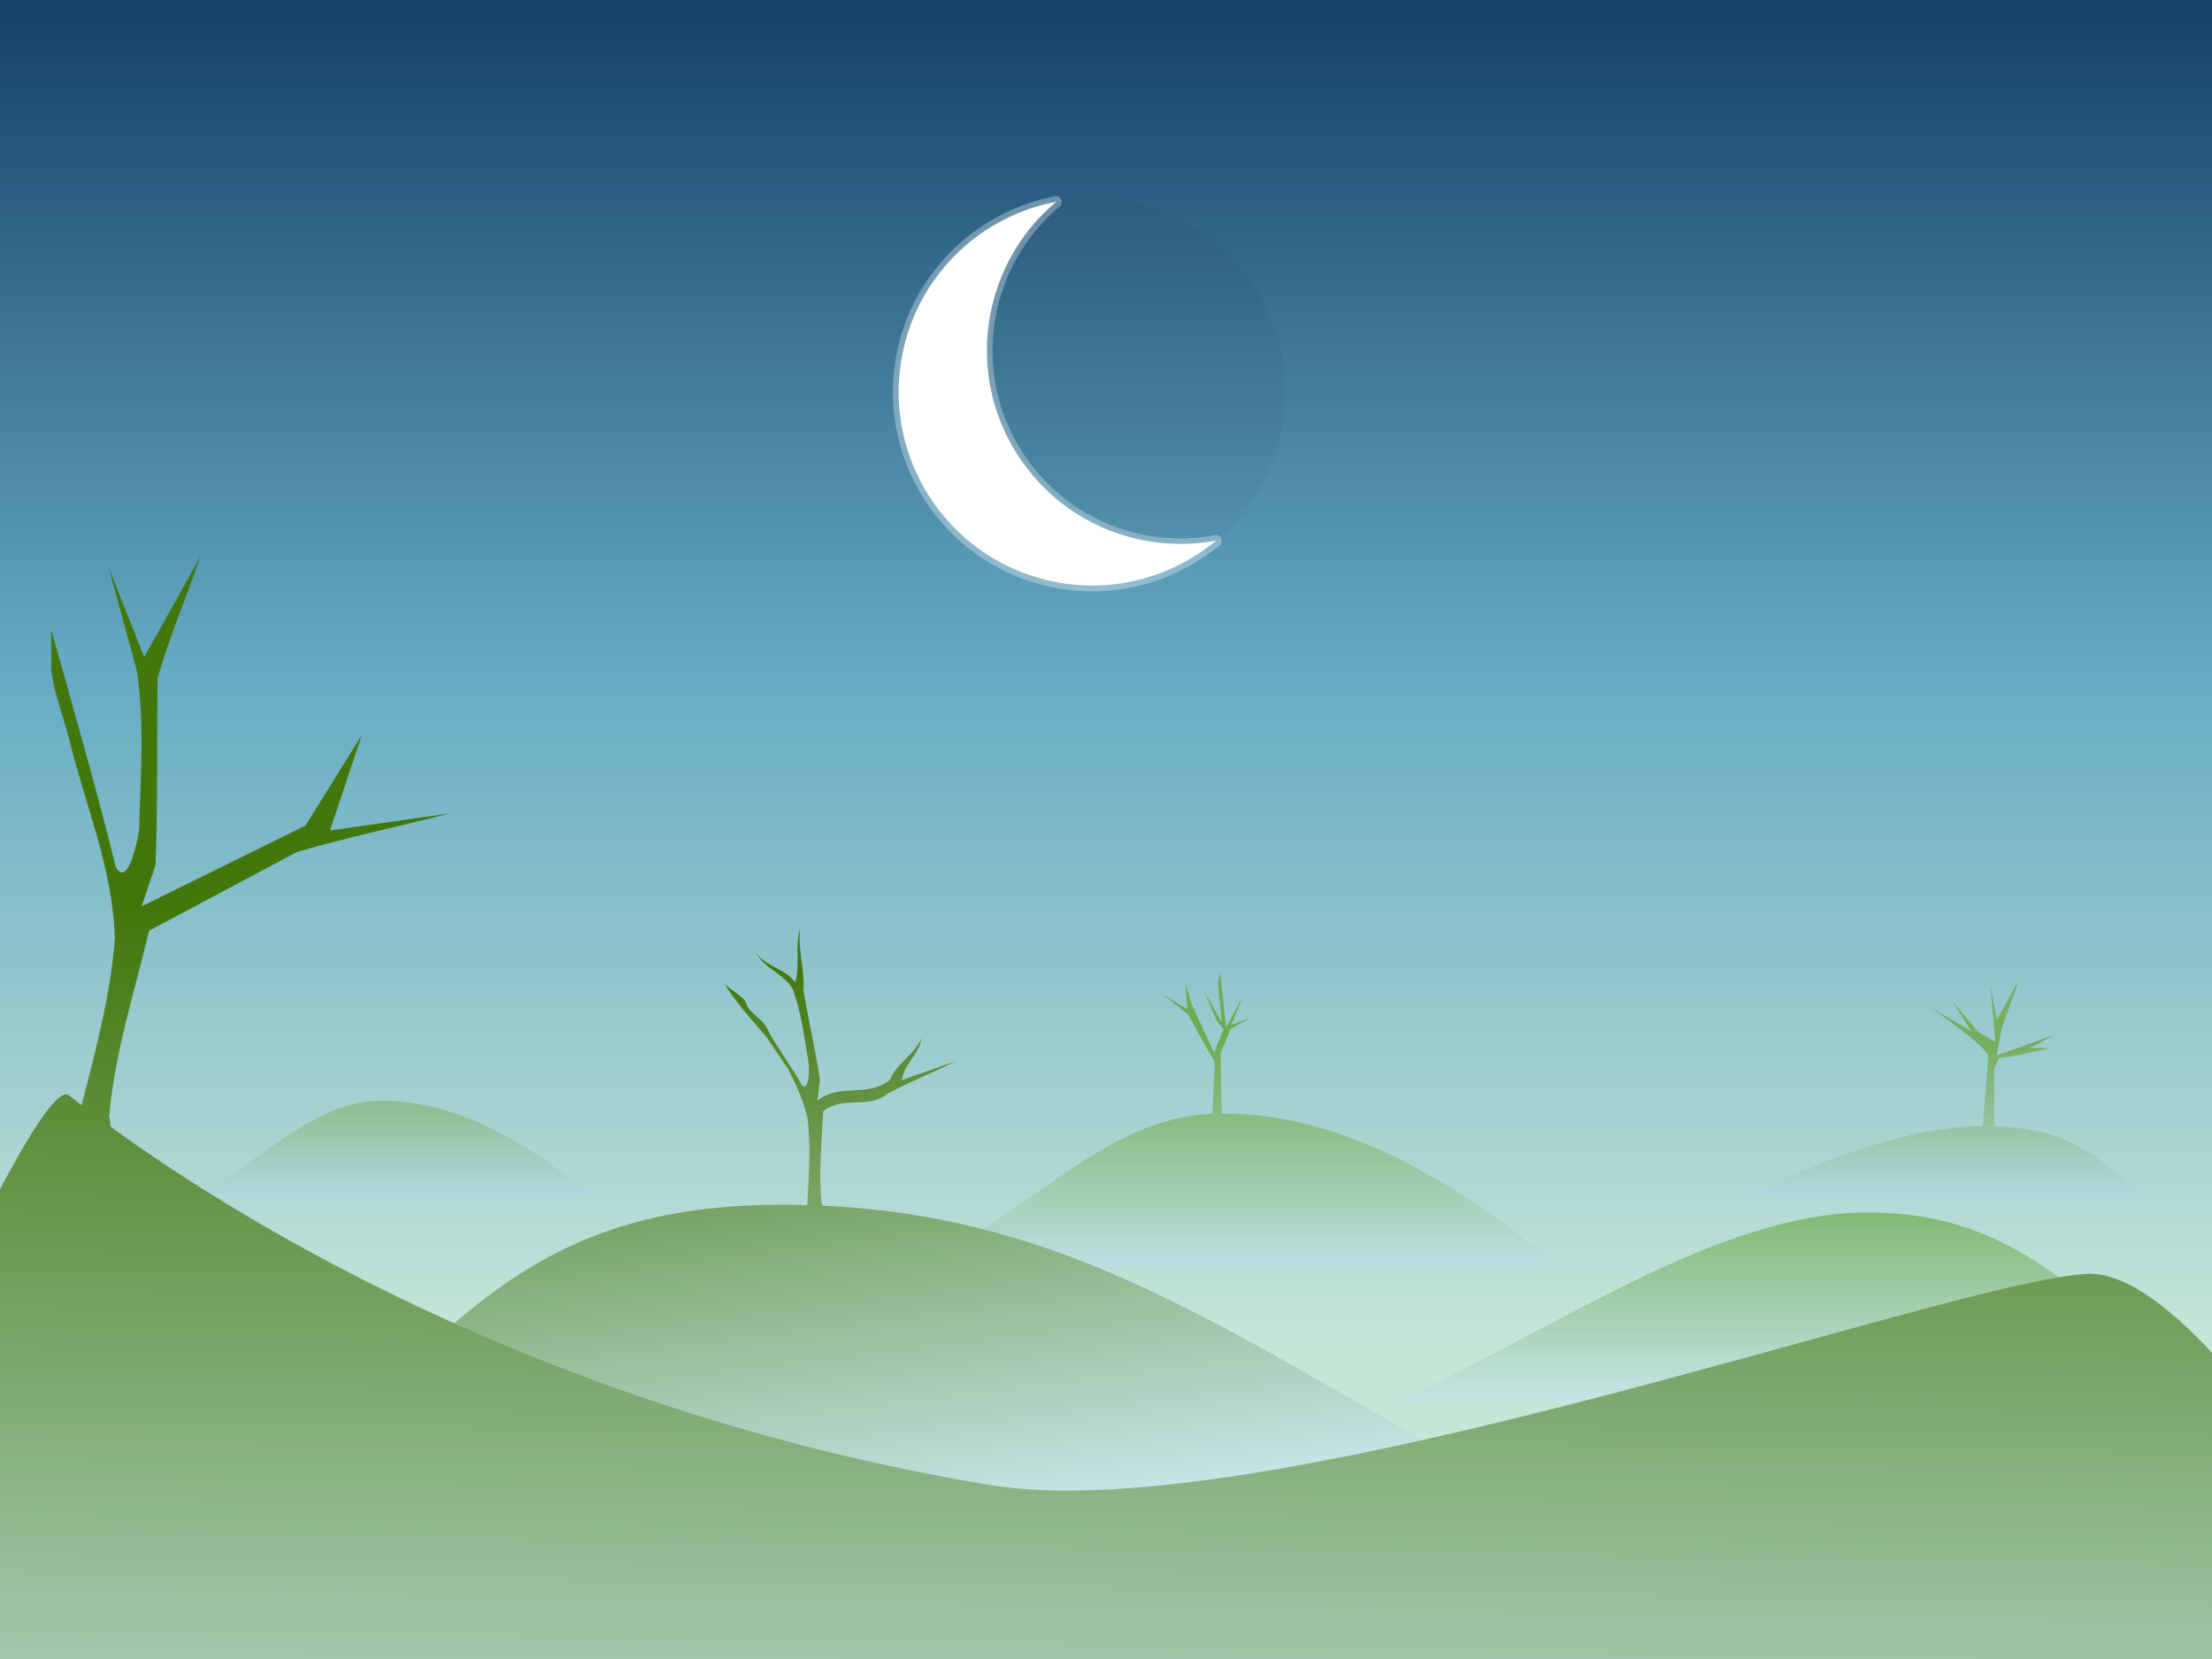 <?xml version="1.0" encoding="UTF-8" standalone="no"?>
<!-- Created with Inkscape (http://www.inkscape.org/) -->

<svg
   xmlns:dc="http://purl.org/dc/elements/1.1/"
   xmlns:cc="http://creativecommons.org/ns#"
   xmlns:rdf="http://www.w3.org/1999/02/22-rdf-syntax-ns#"
   xmlns:svg="http://www.w3.org/2000/svg"
   xmlns="http://www.w3.org/2000/svg"
   xmlns:xlink="http://www.w3.org/1999/xlink"
   xmlns:sodipodi="http://sodipodi.sourceforge.net/DTD/sodipodi-0.dtd"
   xmlns:inkscape="http://www.inkscape.org/namespaces/inkscape"
   width="640px"
   height="480px"
   id="svg3728"
   version="1.1"
   inkscape:version="0.47 r22583"
   sodipodi:docname="Forest.html"
   inkscape:export-filename="C:\Documents and Settings\Will\Desktop\SpriteLand.com\Games\Kryptal Platform Game\Backgrounds\Forest.png"
   inkscape:export-xdpi="90"
   inkscape:export-ydpi="90">
  <defs
     id="defs3730">
    <linearGradient
       id="linearGradient4387">
      <stop
         style="stop-color:#b1d8df;stop-opacity:1;"
         offset="0"
         id="stop4389" />
      <stop
         style="stop-color:#77ad5e;stop-opacity:1;"
         offset="1"
         id="stop4391" />
    </linearGradient>
    <linearGradient
       id="linearGradient4375">
      <stop
         style="stop-color:#c6e4e6;stop-opacity:1;"
         offset="0"
         id="stop4377" />
      <stop
         style="stop-color:#5da336;stop-opacity:1;"
         offset="1"
         id="stop4379" />
    </linearGradient>
    <linearGradient
       id="linearGradient4369">
      <stop
         id="stop4371"
         offset="0"
         style="stop-color:#0d3d5a;stop-opacity:1;" />
      <stop
         id="stop4373"
         offset="1"
         style="stop-color:#c6e4e6;stop-opacity:1" />
    </linearGradient>
    <linearGradient
       id="linearGradient4307">
      <stop
         style="stop-color:#6eac53;stop-opacity:1;"
         offset="0"
         id="stop4309" />
      <stop
         style="stop-color:#bcdee2;stop-opacity:1;"
         offset="1"
         id="stop4311" />
    </linearGradient>
    <linearGradient
       id="linearGradient4301">
      <stop
         id="stop4303"
         offset="0"
         style="stop-color:#0d3d5a;stop-opacity:1;" />
      <stop
         id="stop4305"
         offset="1"
         style="stop-color:#c6e4e6;stop-opacity:1" />
    </linearGradient>
    <linearGradient
       id="linearGradient4266">
      <stop
         style="stop-color:#42770c;stop-opacity:1;"
         offset="0"
         id="stop4268" />
      <stop
         style="stop-color:#c6e4e6;stop-opacity:1"
         offset="1"
         id="stop4270" />
    </linearGradient>
    <linearGradient
       id="linearGradient4252">
      <stop
         style="stop-color:#143f67;stop-opacity:1;"
         offset="0"
         id="stop4254" />
      <stop
         id="stop4262"
         offset="0.5"
         style="stop-color:#65aac3;stop-opacity:1;" />
      <stop
         style="stop-color:#c6e6d8;stop-opacity:1;"
         offset="1"
         id="stop4256" />
    </linearGradient>
    <inkscape:perspective
       sodipodi:type="inkscape:persp3d"
       inkscape:vp_x="0 : 240 : 1"
       inkscape:vp_y="0 : 1000 : 0"
       inkscape:vp_z="640 : 240 : 1"
       inkscape:persp3d-origin="320 : 160 : 1"
       id="perspective3736" />
    <linearGradient
       inkscape:collect="always"
       xlink:href="#linearGradient4252"
       id="linearGradient4258"
       x1="321.608"
       y1="-1.003"
       x2="321.608"
       y2="388.142"
       gradientUnits="userSpaceOnUse" />
    <linearGradient
       inkscape:collect="always"
       xlink:href="#linearGradient4266"
       id="linearGradient4287"
       x1="198.617"
       y1="229.913"
       x2="218.498"
       y2="390.55"
       gradientUnits="userSpaceOnUse"
       gradientTransform="translate(-10.04,54.763)" />
    <linearGradient
       inkscape:collect="always"
       xlink:href="#linearGradient4266"
       id="linearGradient4295"
       gradientUnits="userSpaceOnUse"
       gradientTransform="matrix(0.819,0,0,0.819,117.145,56.854)"
       x1="241.872"
       y1="205.221"
       x2="218.498"
       y2="390.55" />
    <linearGradient
       inkscape:collect="always"
       xlink:href="#linearGradient4307"
       id="linearGradient4313"
       x1="310.531"
       y1="301.635"
       x2="310.531"
       y2="366.262"
       gradientUnits="userSpaceOnUse"
       gradientTransform="translate(47.284,0)" />
    <inkscape:perspective
       id="perspective4331"
       inkscape:persp3d-origin="0.5 : 0.33333333 : 1"
       inkscape:vp_z="1 : 0.5 : 1"
       inkscape:vp_y="0 : 1000 : 0"
       inkscape:vp_x="0 : 0.5 : 1"
       sodipodi:type="inkscape:persp3d" />
    <linearGradient
       inkscape:collect="always"
       xlink:href="#linearGradient4375"
       id="linearGradient4381"
       x1="493.822"
       y1="405.428"
       x2="493.822"
       y2="321.525"
       gradientUnits="userSpaceOnUse"
       gradientTransform="translate(27.74,0)" />
    <linearGradient
       inkscape:collect="always"
       xlink:href="#linearGradient4387"
       id="linearGradient4393"
       x1="159.933"
       y1="346.182"
       x2="159.933"
       y2="302.389"
       gradientUnits="userSpaceOnUse"
       gradientTransform="translate(-46.669,0)" />
    <linearGradient
       inkscape:collect="always"
       xlink:href="#linearGradient4387"
       id="linearGradient4397"
       gradientUnits="userSpaceOnUse"
       x1="159.933"
       y1="346.182"
       x2="159.933"
       y2="302.389"
       gradientTransform="translate(402.881,0)" />
    <filter
       inkscape:collect="always"
       id="filter4412"
       x="-0.245"
       width="1.489"
       y="-0.229"
       height="1.458">
      <feGaussianBlur
         inkscape:collect="always"
         stdDeviation="8.273"
         id="feGaussianBlur4414" />
    </filter>
    <linearGradient
       inkscape:collect="always"
       xlink:href="#linearGradient4266"
       id="linearGradient5238"
       gradientUnits="userSpaceOnUse"
       x1="35.625"
       y1="262.92"
       x2="30.979"
       y2="559.914"
       gradientTransform="matrix(1.07,0,0,1,0.54,0)" />
    <inkscape:perspective
       id="perspective5253"
       inkscape:persp3d-origin="0.5 : 0.33333333 : 1"
       inkscape:vp_z="1 : 0.5 : 1"
       inkscape:vp_y="0 : 1000 : 0"
       inkscape:vp_x="0 : 0.5 : 1"
       sodipodi:type="inkscape:persp3d" />
    <linearGradient
       inkscape:collect="always"
       xlink:href="#linearGradient4266"
       id="linearGradient5267"
       gradientUnits="userSpaceOnUse"
       gradientTransform="matrix(1.07,0,0,1,0.54,0)"
       x1="35.625"
       y1="262.92"
       x2="30.979"
       y2="559.914" />
    <linearGradient
       inkscape:collect="always"
       xlink:href="#linearGradient4266"
       id="linearGradient5273"
       gradientUnits="userSpaceOnUse"
       gradientTransform="translate(-10.04,54.763)"
       x1="198.617"
       y1="229.913"
       x2="218.498"
       y2="390.55" />
  </defs>
  <sodipodi:namedview
     id="base"
     pagecolor="#ffffff"
     bordercolor="#666666"
     borderopacity="1.0"
     inkscape:pageopacity="0.0"
     inkscape:pageshadow="2"
     inkscape:zoom="0.70710678"
     inkscape:cx="469.35648"
     inkscape:cy="219.47015"
     inkscape:current-layer="layer1"
     inkscape:document-units="px"
     showgrid="false"
     inkscape:window-width="1024"
     inkscape:window-height="712"
     inkscape:window-x="-4"
     inkscape:window-y="-4"
     inkscape:window-maximized="1" />
  <g
     id="layer1"
     inkscape:label="Layer 1"
     inkscape:groupmode="layer">
    <rect
       style="color:#000000;fill:url(#linearGradient4258);fill-opacity:1.0;fill-rule:evenodd;stroke:none;stroke-width:3;marker:none;visibility:visible;display:inline;overflow:visible;enable-background:accumulate"
       id="rect3740"
       width="644.13"
       height="483.373"
       x="-0.456"
       y="-1.003" />
    <path
       style="color:#000000;fill:url(#linearGradient4313);fill-opacity:1;fill-rule:evenodd;stroke:none;stroke-width:3;marker:none;visibility:visible;display:inline;overflow:visible;enable-background:accumulate"
       d="M 353 281.375 L 352.375 284.25 L 353.5 295.75 L 348.5 287 L 352 295.25 L 354 297.75 L 351.25 304.5 L 344.75 290.5 L 343 284.5 L 343.5 292 L 336.5 287.75 L 343.75 293.5 L 350 304.75 L 351.5 307.25 L 350.781 322.25 C 318.934 323.694 300.006 350.316 264.656 366.25 L 451 366.25 C 422.435 342.976 389.029 321.907 353.469 322.188 L 353.125 304.875 L 356 297.75 L 361.75 294.5 L 356.25 296.5 L 359.5 288.5 L 354.75 297.25 L 353 281.375 z "
       id="path4297" />
    <path
       style="opacity:0.57;color:#000000;fill:#ffffff;fill-opacity:1;fill-rule:evenodd;stroke:none;stroke-width:3;marker:none;visibility:visible;display:inline;overflow:visible;filter:url(#filter4412);enable-background:accumulate"
       d="m 181.406,40.531 c -0.097,0.02 -0.192,0.052 -0.281,0.094 -16.035,6.917 -27.25,22.88 -27.25,41.438 0,24.894 20.2,45.094 45.094,45.094 14.56,0 27.537,-6.908 35.781,-17.625 0.34,-0.449 0.336,-1.127 -0.01,-1.572 -0.346,-0.445 -1.002,-0.616 -1.521,-0.397 -5.16,2.225 -10.833,3.469 -16.812,3.469 -23.498,0 -42.531,-19.033 -42.531,-42.531 0,-9.75 3.272,-18.737 8.781,-25.906 0.637,-0.819 -0.229,-2.248 -1.25,-2.062 z"
       id="path4354"
       sodipodi:nodetypes="ccsscscsscc"
       transform="matrix(1.247,0.28,-0.28,1.247,90.852,-44.596)" />
    <path
       id="path4289"
       d="m 540.287,350.799 c -43.228,0 -90.894,34.315 -135.959,54.629 l 234.469,0 c -36.423,-29.676 -55.281,-54.629 -98.509,-54.629 z"
       style="color:#000000;fill:url(#linearGradient4381);fill-opacity:1;fill-rule:evenodd;stroke:none;stroke-width:3;marker:none;visibility:visible;display:inline;overflow:visible;enable-background:accumulate"
       sodipodi:nodetypes="cccz" />
    <path
       style="color:#000000;fill:url(#linearGradient5273);fill-opacity:1;fill-rule:evenodd;stroke:none;stroke-width:3;marker:none;visibility:visible;display:inline;overflow:visible;enable-background:accumulate"
       d="M 231.5 268.594 C 229.838 273.682 231.693 279.13 230.031 284.219 C 227.604 280.463 221.302 279.537 218.875 275.781 C 221.1 280.252 227.212 281.873 229.438 286.344 C 231.908 293.267 232.75 300.425 234.062 308.125 C 234.132 312.36 233.577 315.805 231.844 313.781 C 231.159 312.282 230.101 310.605 228.844 308.844 L 228.875 308.844 L 223.188 299.969 C 222.82 299.231 222.441 298.494 222.094 297.75 C 220.637 294.639 216.904 293.46 215.875 290.188 C 215.567 288.635 211.049 286.299 209.594 284.531 C 212.093 288.983 217.122 294.636 221.875 300.188 L 228.031 309.312 C 230.392 313.904 232.541 318.576 233.656 323.656 C 234.663 331.949 233.975 340.333 233.562 348.656 C 231.185 348.591 228.782 348.562 226.344 348.562 C 136.013 348.562 126.851 403.123 52.594 445.312 L 464.031 445.312 C 368.587 396.242 320.935 352.574 237.969 348.844 C 237.896 348.639 237.845 348.412 237.75 348.219 C 236.732 339.38 237.843 330.455 238.156 321.594 C 244.197 316.662 250.928 321.275 256.969 316.344 C 263.46 312.941 270.263 310.097 276.875 306.906 L 260.938 312.5 C 261.527 307.856 266.004 304.987 266.594 300.344 C 264.843 304.985 259.188 307.858 257.438 312.5 C 250.684 317.668 243.222 313.269 236.469 318.438 L 237.25 312.406 C 235.899 303.837 234.028 295.328 232.469 286.781 C 232.923 280.819 230.707 274.544 231.5 268.594 z M 209.594 284.531 C 209.448 284.271 209.284 284.002 209.156 283.75 C 209.205 283.994 209.365 284.253 209.594 284.531 z "
       id="path4276" />
    <path
       id="path4383"
       d="m 109.644,318.539 c -20.463,0.491 -32.363,17.514 -54.832,27.643 l 116.905,0 C 153.556,331.386 132.287,317.996 109.644,318.539 z"
       style="color:#000000;fill:url(#linearGradient4393);fill-opacity:1;fill-rule:evenodd;stroke:none;stroke-width:3;marker:none;visibility:visible;display:inline;overflow:visible;enable-background:accumulate"
       sodipodi:nodetypes="ccca" />
    <path
       style="color:#000000;fill:url(#linearGradient5267);fill-opacity:1;fill-rule:evenodd;stroke:none;stroke-width:3;marker:none;visibility:visible;display:inline;overflow:visible;enable-background:accumulate"
       d="M 57.969 161.094 L 41.719 190.094 L 31.469 164.281 L 39.625 194.188 C 41.858 209.24 40.682 224.086 40.25 240.25 C 38.688 248.878 36.174 255.649 33.469 250.844 C 29.072 232.313 20.122 201.029 14.844 182.312 L 14.844 193.688 C 15.618 200.746 18.449 207.502 20.156 214.406 C 24.815 233.396 32.812 251.857 33.219 271.656 C 31.995 288.007 27.641 303.883 23.625 319.75 C 21.772 318.328 20.354 317.211 19.875 316.875 C 14.352 313.003 -7.75 359.5 -7.75 359.5 L -3.594 501.938 L 697.844 505.812 L 697.844 474.844 C 697.844 474.844 638.445 366.813 603.812 368.562 C 564.466 370.55 366.087 442.917 286.375 429.656 C 153.093 407.483 63.315 348.775 32 326 C 31.976 325.075 31.836 324.095 31.594 323.188 C 33.081 304.831 38.926 287.148 43.125 269.281 L 85.875 246.531 C 100.423 242.233 115.384 239.163 130.094 235.344 L 95.469 240.281 L 104.656 212.719 L 88.375 238.875 L 41 262.219 L 45 250.25 C 45.703 232.306 45.322 214.294 45.594 196.312 C 48.913 184.388 53.966 172.857 57.969 161.094 z "
       id="path4264" />
    <path
       style="opacity:0.037;color:#000000;fill:#000000;fill-opacity:1;fill-rule:evenodd;stroke:none;stroke-width:3;marker:none;visibility:visible;display:inline;overflow:visible;enable-background:accumulate"
       d="m 328.258,58.775 c -7.661,-1.719 -15.32,-1.803 -22.576,-0.441 -9.169,7.626 -15.964,18.246 -18.777,30.782 -6.77,30.172 12.202,60.122 42.374,66.892 7.678,1.723 15.315,1.773 22.585,0.402 9.157,-7.624 15.958,-18.218 18.768,-30.743 6.77,-30.172 -12.202,-60.122 -42.374,-66.892 z"
       id="path4317" />
    <path
       style="color:#000000;fill:#ffffff;fill-opacity:1;fill-rule:evenodd;stroke:none;stroke-width:3;marker:none;visibility:visible;display:inline;overflow:visible;enable-background:accumulate"
       d="m 305.634,58.364 c -21.299,4.019 -39.221,20.292 -44.268,42.784 -6.77,30.172 12.202,60.122 42.374,66.892 17.647,3.96 35.223,-0.889 48.124,-11.631 -7.27,1.371 -14.907,1.321 -22.585,-0.402 -30.172,-6.77 -49.144,-36.721 -42.374,-66.892 2.809,-12.516 9.582,-23.128 18.729,-30.752 z m 46.23,98.046 c 0.57,-0.475 1.128,-0.967 1.679,-1.465 -0.553,0.499 -1.107,0.988 -1.679,1.465 z m 4.855,-81.466 c 1.233,1.308 2.401,2.685 3.5,4.101 -1.099,-1.416 -2.267,-2.793 -3.5,-4.101 z m 5.103,6.261 c 0.515,0.733 0.98,1.495 1.459,2.251 -0.484,-0.765 -0.939,-1.51 -1.459,-2.251 z m 4.14,6.905 c 0.811,1.599 1.556,3.243 2.212,4.917 -0.656,-1.673 -1.401,-3.318 -2.212,-4.917 z m 1.827,46.579 c -0.294,0.718 -0.606,1.424 -0.927,2.125 0.322,-0.7 0.633,-1.407 0.927,-2.125 z"
       id="path4315" />
    <path
       style="color:#000000;fill:url(#linearGradient4397);fill-opacity:1;fill-rule:evenodd;stroke:none;stroke-width:3;marker:none;visibility:visible;display:inline;overflow:visible;enable-background:accumulate"
       d="M 584.062 283.781 L 577.719 295.094 L 575.938 285.531 L 577.344 301.469 L 572.406 298.625 L 564.969 289.781 L 570.281 298.281 L 558.625 291.562 C 558.625 291.562 575.219 302.859 575.219 305.688 C 575.219 308.257 573.892 322.908 573.625 325.812 C 549.471 326.109 524.233 337.237 504.375 346.188 L 621.281 346.188 C 603.121 331.391 597.321 327.948 583.062 326.281 C 581.051 326.046 579.036 325.907 577 325.844 L 577 309.219 L 578.406 306.062 L 581.938 305.688 L 593.25 303.219 L 587.25 303.219 L 594.688 299.344 L 577.719 305.344 L 579.125 297.562 L 584.062 283.781 z "
       id="path4395" />
  </g>
</svg>
